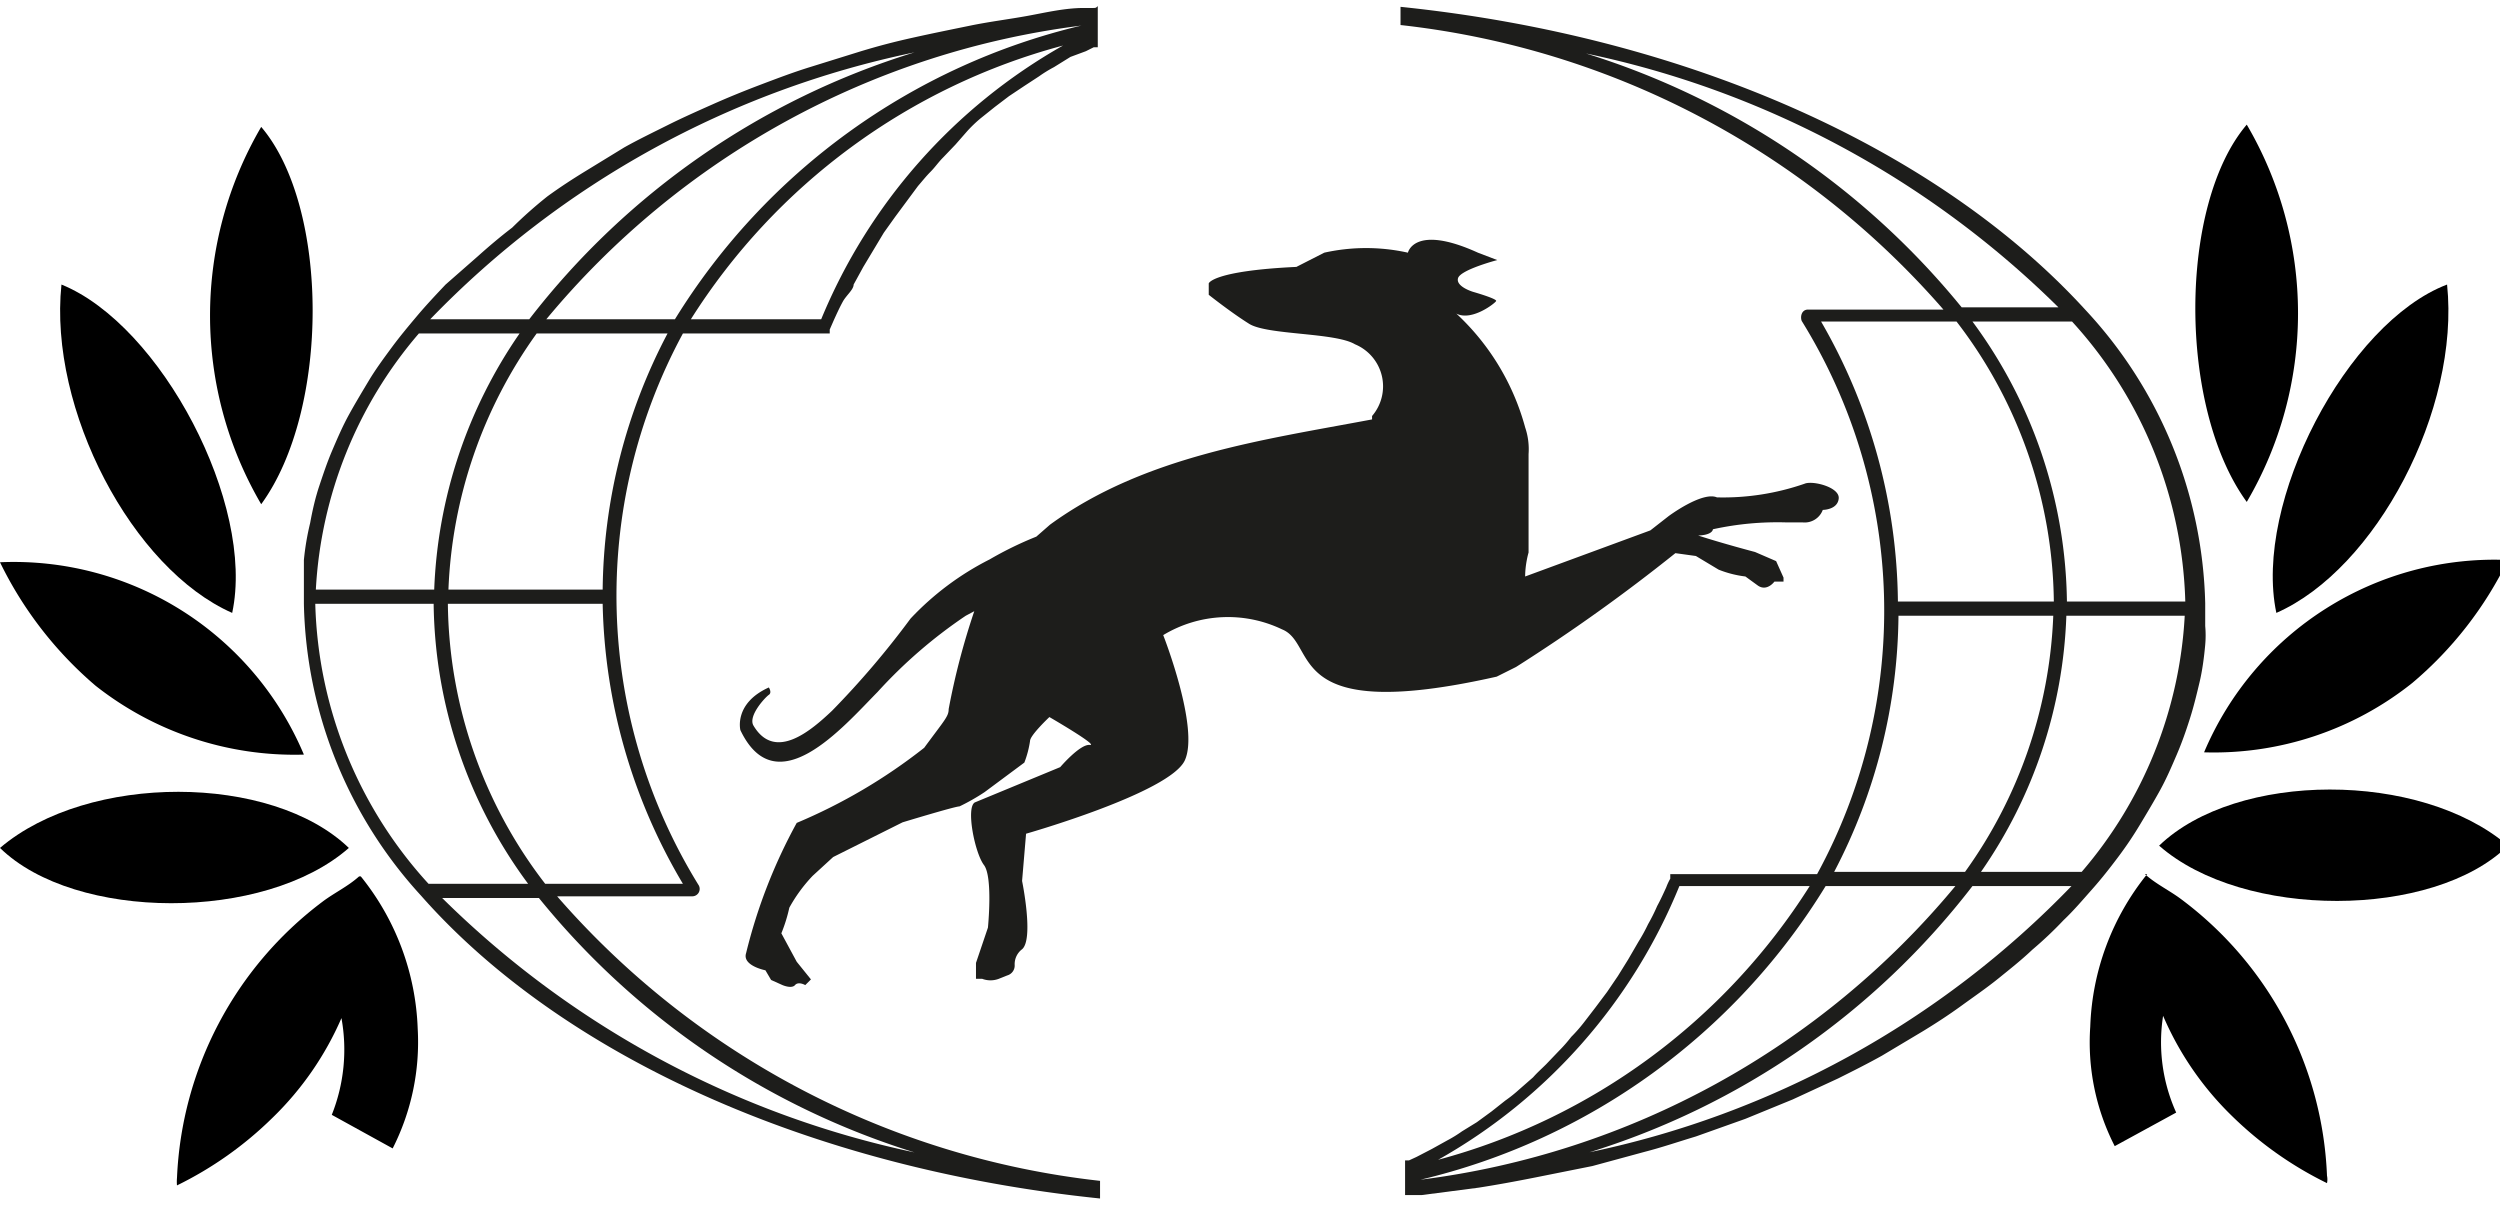<svg id="Layer_1" data-name="Layer 1" xmlns="http://www.w3.org/2000/svg" viewBox="0 0 43.93 21.19"><defs><style>.cls-1{fill:#1d1d1b;}</style></defs><g id="e6YJc6"><path d="M37.73,15.36a4.5,4.5,0,0,0-1,2.68,4,4,0,0,0,.43,2.1l1.08-.59a3,3,0,0,1-.23-1.7,5.45,5.45,0,0,0,1.2,1.75,6.4,6.4,0,0,0,1.68,1.19.31.31,0,0,0,0-.13,6.38,6.38,0,0,0-2.55-4.85c-.21-.16-.45-.27-.65-.45Z"/><path d="M37.94,14.86c1.36-1.31,4.59-1.32,6.13,0C42.76,16.15,39.42,16.16,37.94,14.86Z"/><path d="M39.48,8.82c-1.21-1.66-1.2-5.22,0-6.63A6.55,6.55,0,0,1,39.48,8.82Z"/><path d="M43,5c.23,2.2-1.25,5-3,5.77C39.59,8.83,41.24,5.67,43,5Z"/><path d="M38.73,13.22a5.54,5.54,0,0,1,5.34-3.38A6.59,6.59,0,0,1,42.39,12,5.59,5.59,0,0,1,38.73,13.22Z"/></g><g id="e6YJc6-2" data-name="e6YJc6"><path d="M6.34,15.4a4.51,4.51,0,0,1,1,2.68,4.13,4.13,0,0,1-.44,2.1l-1.07-.59A3.09,3.09,0,0,0,6,17.89a5.47,5.47,0,0,1-1.21,1.75,6.4,6.4,0,0,1-1.68,1.19.72.72,0,0,1,0-.13,6.41,6.41,0,0,1,2.55-4.85c.21-.16.45-.27.65-.45Z"/><path d="M6.13,14.9c-1.36-1.31-4.58-1.32-6.13,0C1.32,16.19,4.65,16.2,6.13,14.9Z"/><path d="M4.59,8.86c1.21-1.66,1.2-5.22,0-6.63A6.56,6.56,0,0,0,4.59,8.86Z"/><path d="M1.08,5c-.23,2.2,1.25,5,3,5.77C4.49,8.86,2.83,5.71,1.08,5Z"/><path d="M5.34,13.26A5.53,5.53,0,0,0,0,9.88a6.7,6.7,0,0,0,1.68,2.17A5.65,5.65,0,0,0,5.34,13.26Z"/></g><path class="cls-1" d="M19.33,20.75a14.81,14.81,0,0,1-9.54-5h2.38a.13.13,0,0,0,.11-.19A9.68,9.68,0,0,1,12,5.86h2.58l0-.07.07-.16c.05-.11.1-.22.16-.33S15,5.09,15,5l.17-.31.18-.3.18-.3.2-.28.2-.27.2-.27c.07-.08.14-.17.22-.25s.14-.17.22-.25l.22-.23L17,2.3a2.39,2.39,0,0,1,.23-.22l.25-.2.25-.19L18,1.51l.26-.17a2.26,2.26,0,0,1,.26-.16L18.81,1,19.08.9l.14-.07.07,0h0a0,0,0,0,0,0,0V.21s0,0,0-.07,0,0-.06,0H19.2l-.15,0c-.34,0-.67.08-1,.14s-.66.1-1,.17-.64.13-1,.21-.62.15-.92.24l-.9.28c-.29.09-.58.2-.87.31s-.56.22-.83.34-.54.24-.8.37-.51.25-.76.39L10.3,3c-.23.14-.46.29-.68.45A7.62,7.62,0,0,0,9,4c-.21.16-.41.33-.6.5L7.83,5c-.17.18-.34.36-.5.55s-.31.37-.45.56-.28.38-.4.58-.24.4-.35.6-.2.41-.29.62-.16.42-.23.63-.12.43-.16.65a4.64,4.64,0,0,0-.11.65l0,.34c0,.11,0,.22,0,.35v.08A7.82,7.82,0,0,0,7.4,15.74c2.45,2.78,6.8,4.79,11.93,5.32ZM12,15.53H9.58a8.18,8.18,0,0,1-1.71-4.92h2.72A10,10,0,0,0,12,15.53Zm-1.38-5.17H7.88a8.25,8.25,0,0,1,1.55-4.5h2.3A9.85,9.85,0,0,0,10.59,10.36Zm3.84-4.75H12.14A11.13,11.13,0,0,1,18.68.8,9.83,9.83,0,0,0,14.43,5.61Zm-2.57,0H9.6A14.57,14.57,0,0,1,19,.45,11.51,11.51,0,0,0,11.86,5.61ZM16.07.92A13.6,13.6,0,0,0,9.3,5.61H7.56A16.46,16.46,0,0,1,16.07.92ZM7.36,5.86H9.13a8.46,8.46,0,0,0-1.5,4.5H5.55A7.52,7.52,0,0,1,7.36,5.86ZM5.54,10.61H7.62a8.42,8.42,0,0,0,1.66,4.92H7.53A7.58,7.58,0,0,1,5.54,10.61Zm2.23,5.17h1.7a13.73,13.73,0,0,0,6.6,4.47A16.72,16.72,0,0,1,7.77,15.78Z"/><path class="cls-1" d="M24.61.44a14.8,14.8,0,0,1,9.54,5H31.77c-.11,0-.14.12-.11.2a9.67,9.67,0,0,1,.27,9.72H29.35l0,.08a1,1,0,0,0-.07.15c-.05.11-.1.22-.16.33a3.18,3.18,0,0,1-.16.32,3.07,3.07,0,0,1-.17.31l-.18.31-.18.29-.19.28-.21.28-.2.26a2.62,2.62,0,0,1-.22.25,2.62,2.62,0,0,1-.22.25l-.22.23c-.08.08-.16.15-.23.23l-.24.21a2.43,2.43,0,0,1-.25.2l-.24.19-.26.19-.26.16a2.26,2.26,0,0,1-.26.16l-.27.15-.27.14-.13.06-.07,0,0,0s0,0,0,0V21s0,0,.06,0h.07l.16,0,1-.13c.32-.05.65-.11,1-.18l1-.2.92-.25c.31-.08.6-.18.9-.27l.87-.31.83-.34.8-.37c.26-.13.52-.26.77-.4l.72-.43c.23-.14.46-.29.68-.45s.44-.31.65-.48.4-.32.59-.5a6.76,6.76,0,0,0,.55-.52c.18-.17.34-.36.5-.54s.31-.37.46-.57.27-.38.39-.58.24-.4.35-.6.2-.41.29-.62.16-.41.23-.63.12-.43.17-.64.08-.44.1-.66a1.84,1.84,0,0,0,0-.33c0-.11,0-.23,0-.35V10.6a7.82,7.82,0,0,0-2.11-5.16C34.1,2.66,29.74.65,24.61.12ZM32,5.65h2.38a8.2,8.2,0,0,1,1.71,4.92H33.35A10,10,0,0,0,32,5.65Zm1.38,5.17h2.7a8.25,8.25,0,0,1-1.55,4.5h-2.3A9.86,9.86,0,0,0,33.36,10.82Zm-3.85,4.75H31.8a11.14,11.14,0,0,1-6.53,4.81A9.72,9.72,0,0,0,29.51,15.57Zm2.57,0h2.26a14.57,14.57,0,0,1-9.4,5.16A11.44,11.44,0,0,0,32.08,15.57Zm-4.21,4.69a13.55,13.55,0,0,0,6.77-4.69h1.74A16.42,16.42,0,0,1,27.87,20.26Zm8.71-4.94H34.81a8.38,8.38,0,0,0,1.5-4.5h2.08A7.52,7.52,0,0,1,36.58,15.32Zm1.82-4.75H36.32a8.44,8.44,0,0,0-1.66-4.92h1.75A7.6,7.6,0,0,1,38.4,10.57ZM36.17,5.4h-1.7A13.78,13.78,0,0,0,27.87.94,16.64,16.64,0,0,1,36.17,5.4Z"/><path class="cls-1" d="M31.71,8.5a4.37,4.37,0,0,1-1.54.24c-.26-.11-.85.33-.85.33L29,9.32l-2.2.81c0-.2.05-.39.06-.42,0-.3,0-1.45,0-1.73a1.19,1.19,0,0,0-.06-.47,4.24,4.24,0,0,0-1.21-2c.27.14.68-.18.7-.22s-.4-.16-.4-.16-.31-.09-.27-.24.69-.32.69-.32l-.34-.13c-1.12-.51-1.23,0-1.23,0a3.38,3.38,0,0,0-1.47,0l-.49.25c-1.48.07-1.54.29-1.54.29l0,.2s.39.31.71.51,1.51.15,1.86.36a.8.8,0,0,1,.3,1.26l0,.06h0c-1.91.36-4,.64-5.66,1.85l-.24.21,0,0a6.21,6.21,0,0,0-.82.4A5,5,0,0,0,16,10.87a15.32,15.32,0,0,1-1.38,1.62c-.36.34-1,.9-1.38.26-.1-.17.21-.5.27-.54s0-.13,0-.13c-.62.28-.5.75-.5.75.63,1.32,1.8-.05,2.41-.67a8.52,8.52,0,0,1,1.55-1.34l.15-.08a12.59,12.59,0,0,0-.45,1.72c0,.13-.07.19-.43.68A9.66,9.66,0,0,1,14,14.46a9.38,9.38,0,0,0-.89,2.29c-.07.22.34.3.34.3l.1.17.2.09s.16.07.22,0,.18,0,.18,0l.1-.1L14,16.9l-.27-.5a2.75,2.75,0,0,0,.14-.45,2.7,2.7,0,0,1,.41-.56l.36-.33,1.22-.61s.92-.28,1-.28a3.63,3.63,0,0,0,.44-.25L18,13.4a1.77,1.77,0,0,0,.1-.38c0-.1.34-.42.34-.42s.88.51.71.49-.52.39-.52.39l-1.5.62c-.16.09,0,.89.16,1.1s.07,1.1.07,1.1l-.21.62,0,.28.11,0a.41.41,0,0,0,.29,0l.15-.06a.18.18,0,0,0,.13-.18.33.33,0,0,1,.13-.28c.21-.18,0-1.2,0-1.2l.07-.83s2.53-.72,2.79-1.29-.38-2.2-.38-2.2a2.2,2.2,0,0,1,2.09-.1c.64.26,0,1.68,3.77.83l.34-.17a31.17,31.17,0,0,0,2.8-2h0l.36.05.4.24a1.87,1.87,0,0,0,.47.12l.22.16c.16.11.29-.07.29-.07l.16,0s0,0,0-.07l-.13-.29-.37-.16s-.57-.15-1-.29h0s.24,0,.26-.11a5.29,5.29,0,0,1,1.3-.12l.28,0a.34.34,0,0,0,.35-.22s.26,0,.28-.2S31.85,8.44,31.71,8.5Z"/></svg>